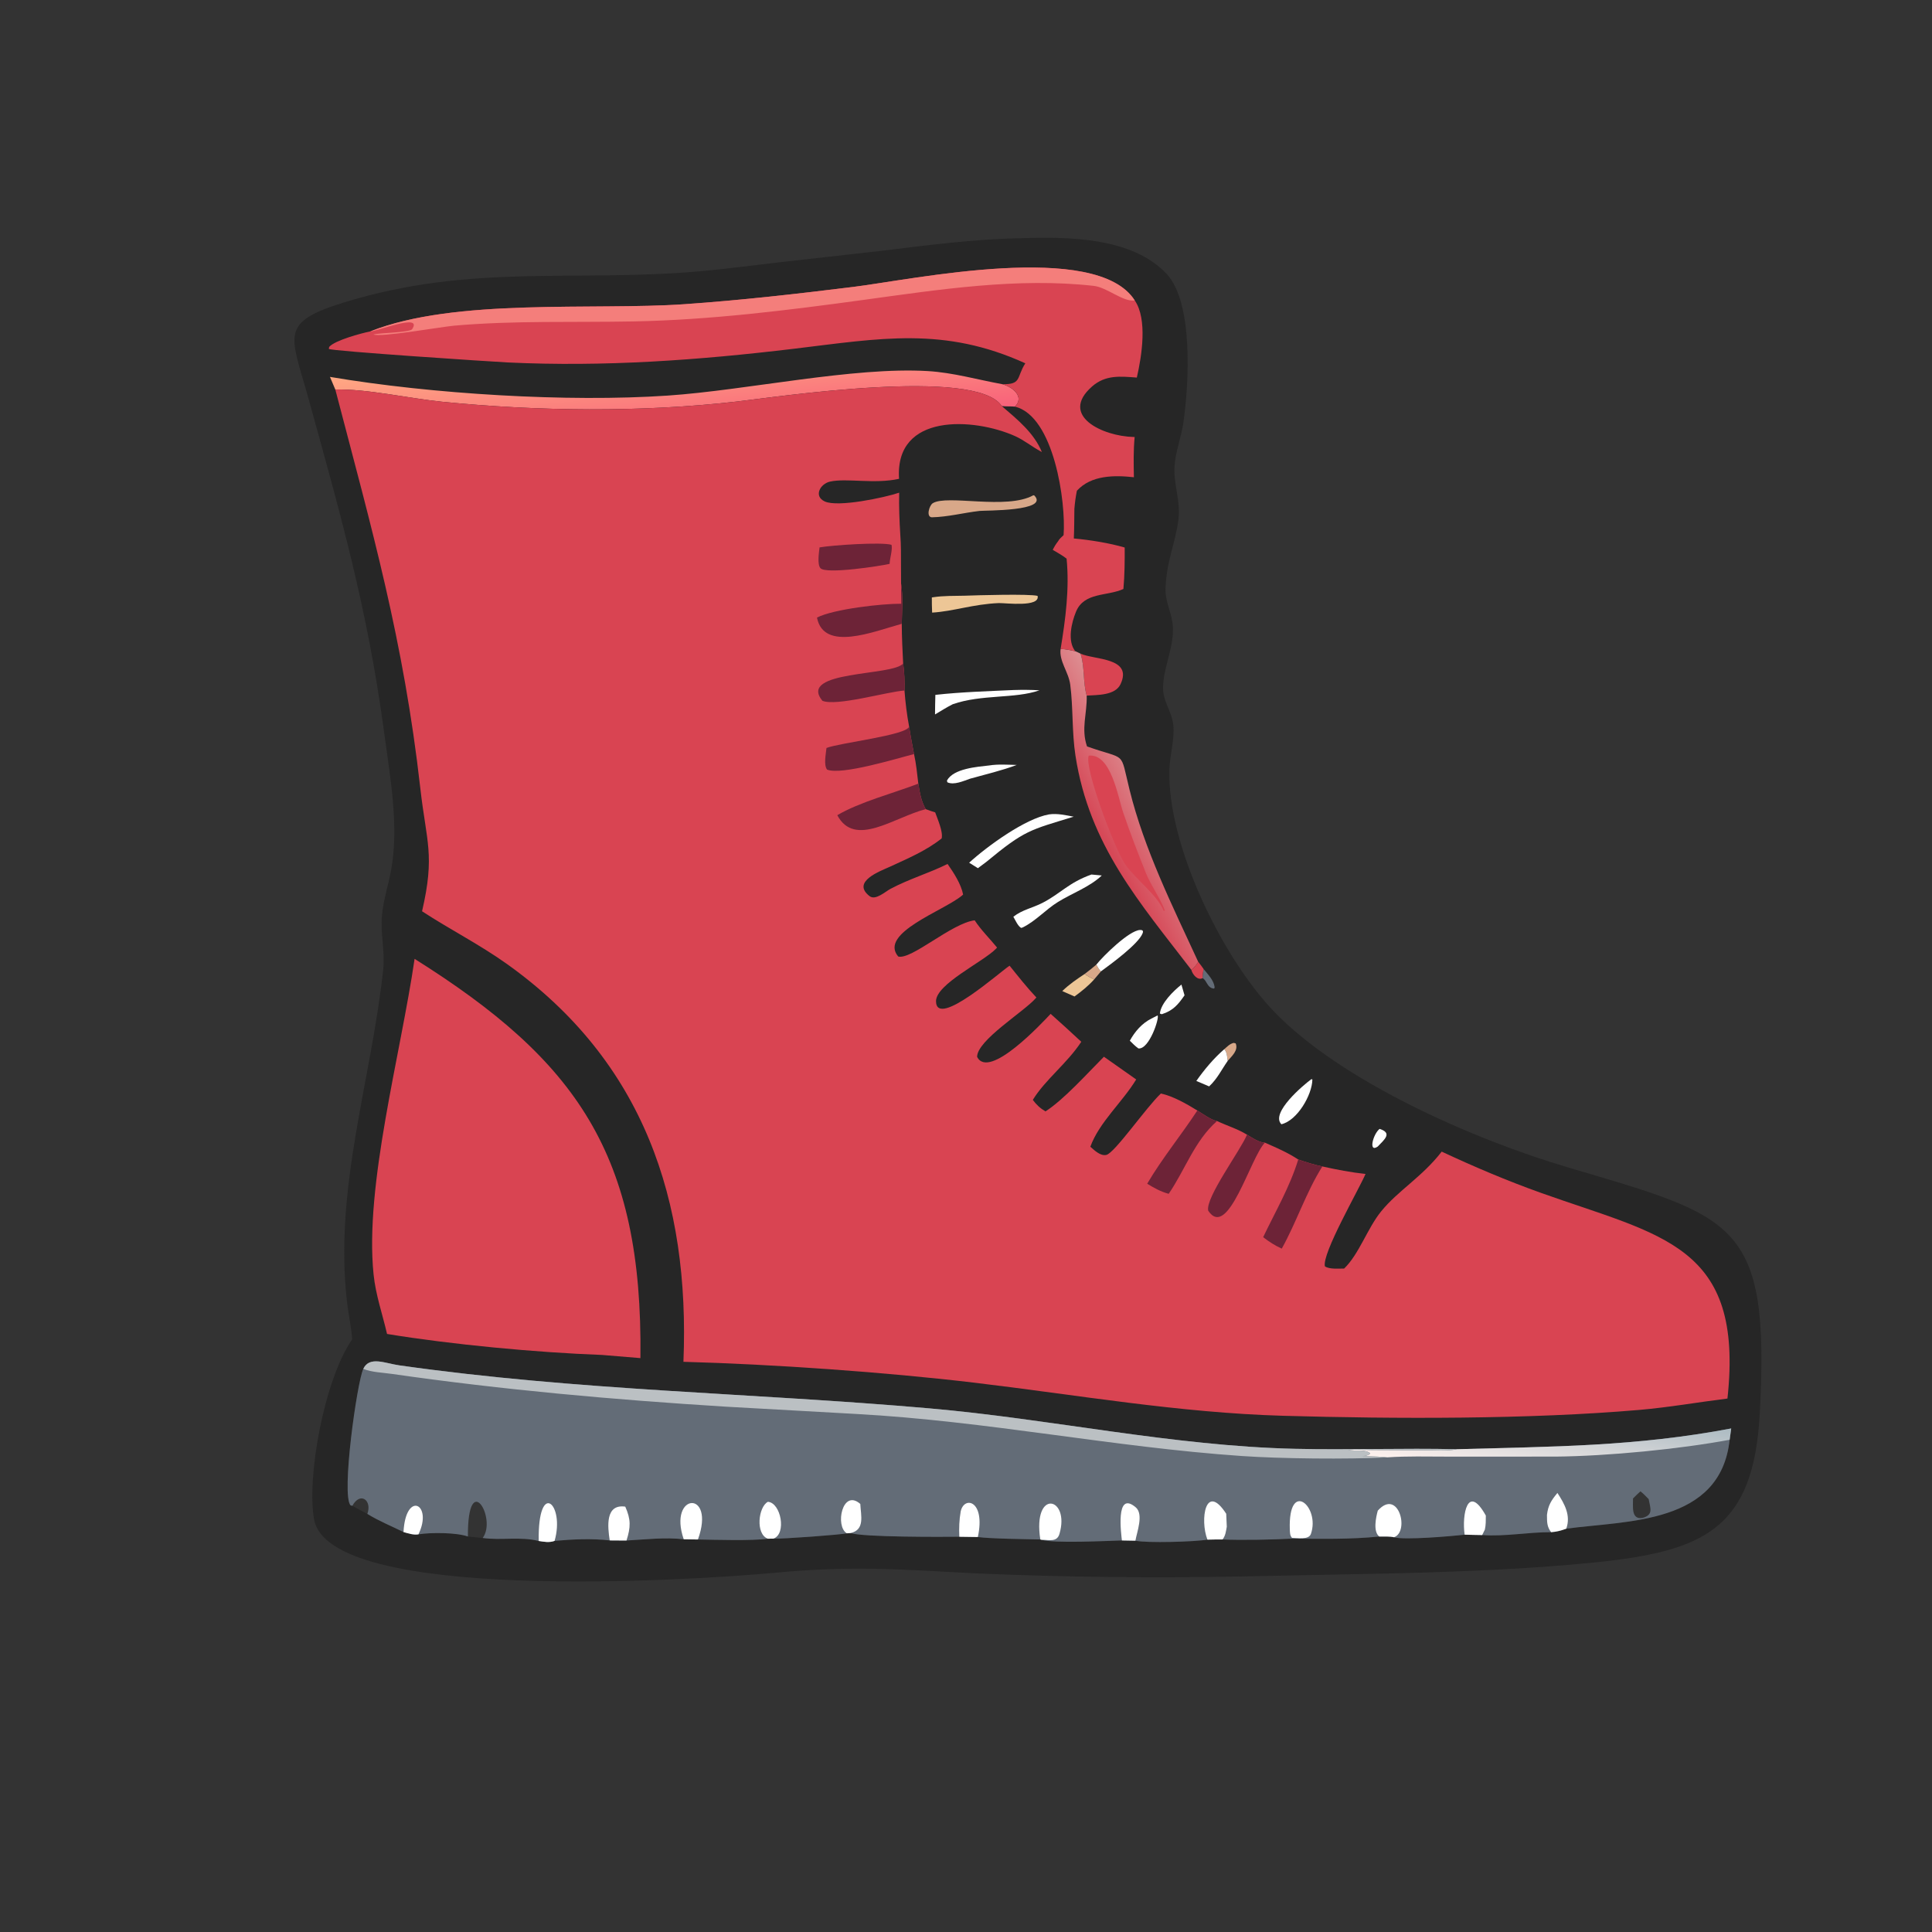 <svg version="1.1" xmlns="http://www.w3.org/2000/svg" style="display: block;" viewBox="0 0 2048 2048" width="640" height="640">
<rect x="0" y="0" width="2048" height="2048" fill="#333333" stroke="none"/>
<defs>
	<linearGradient id="Gradient1" gradientUnits="userSpaceOnUse" x1="720.702" y1="462.248" x2="711.921" y2="368.413">
		<stop class="stop0" offset="0" stop-opacity="1" stop-color="rgb(248,98,122)"/>
		<stop class="stop1" offset="1" stop-opacity="1" stop-color="rgb(255,167,131)"/>
	</linearGradient>
	<linearGradient id="Gradient2" gradientUnits="userSpaceOnUse" x1="1161.84" y1="874.501" x2="1223.91" y2="840.381">
		<stop class="stop0" offset="0" stop-opacity="1" stop-color="rgb(214,72,87)"/>
		<stop class="stop1" offset="1" stop-opacity="1" stop-color="rgb(221,140,144)"/>
	</linearGradient>
	<linearGradient id="Gradient3" gradientUnits="userSpaceOnUse" x1="1650.16" y1="1483.74" x2="1634.01" y2="1574.29">
		<stop class="stop0" offset="0" stop-opacity="1" stop-color="rgb(174,188,195)"/>
		<stop class="stop1" offset="1" stop-opacity="1" stop-color="rgb(253,241,238)"/>
	</linearGradient>
</defs>
<path transform="translate(0,0)" fill="rgb(38,38,38)" d="M 1081.43 252.534 C 1132.11 250.832 1200.37 251.306 1236.78 290.473 C 1264.94 320.772 1260.63 405.72 1254.35 448.448 C 1252.08 463.865 1246.01 478.856 1245.03 494.46 C 1243.85 513.321 1251.62 530.911 1249.24 550.242 C 1246.02 576.365 1236.71 593.284 1235.52 623.649 C 1234.94 638.524 1242.68 650.284 1243.32 664.793 C 1244.27 686.603 1233.57 706.594 1232.9 727.983 C 1232.41 743.559 1242.27 753.903 1243.74 768.502 C 1245.32 784.084 1240.11 799.877 1239.62 815.43 C 1237.08 894.941 1295.06 1014.34 1350.11 1071.85 C 1421.76 1146.69 1563.12 1208.23 1661.33 1237.27 C 1840.06 1290.13 1876.13 1294.82 1865.5 1497.58 C 1859.03 1620.94 1806.77 1644.24 1690.99 1656.2 C 1622.48 1663.27 1542.27 1666.3 1472.25 1667.97 L 1319.35 1671.04 C 1224.91 1672.92 1129.56 1671.92 1035.25 1667.88 C 953.519 1663.62 903.994 1659.49 822.538 1667.1 C 729.813 1675.77 349.141 1699.03 332.948 1610.68 C 324.886 1566.68 343.55 1462.68 373.302 1419.77 C 372.483 1406.69 369.392 1393.62 367.884 1380.57 C 353.887 1259.49 393.302 1146.8 406.198 1027.91 C 408.279 1008.73 403.205 990.267 404.825 971.055 C 406.19 954.877 411.439 939.052 414.444 923.117 C 423.403 875.611 413.215 821.47 406.872 774.212 C 389.62 645.673 360.621 543.988 326.785 421.698 C 308.326 354.985 295.153 341.876 365.416 320.366 C 501.59 278.678 611.777 299.748 745.971 287.181 C 773.067 284.644 800.076 281.017 827.115 277.939 L 932.436 266.11 C 982.03 260.111 1031.39 253.48 1081.43 252.534 z M 385.098 1451.07 C 378.547 1464.89 361.518 1584.75 371.618 1595.74 L 373.505 1596.22 C 378.772 1599.16 384.07 1602.02 389.414 1604.81 C 401.902 1612.49 414.686 1617.6 427.738 1624.04 C 432.896 1625.47 438.169 1627.32 443.568 1626.46 C 456.458 1624.38 483.66 1624.39 496 1628.75 C 501.222 1629.29 506.445 1629.9 511.679 1630.31 C 531.264 1633.1 551.625 1628.58 571.039 1633.5 C 576.883 1634.39 582.12 1635.46 587.872 1633.42 C 606.953 1631.66 627.245 1630.71 646.313 1632.9 L 664.111 1633.02 C 683.84 1631.92 705.138 1629.39 724.793 1631.7 L 739.843 1631.92 C 758.504 1632.24 797.617 1633.47 813.914 1631.08 L 819.852 1631.01 C 828.478 1631.54 892.899 1626.77 897.644 1625.36 L 901.747 1625.08 C 913.93 1629.55 998.74 1629.23 1016.91 1629.01 L 1036.56 1629.3 C 1048.84 1631.09 1087.95 1631.59 1102.77 1631.89 L 1104.1 1632.25 C 1116.64 1636.21 1173.51 1633.41 1189.27 1632.93 L 1203.59 1633.19 C 1215.61 1635.89 1267.13 1634.34 1279.92 1632.08 C 1285.26 1632 1290.64 1631.8 1295.98 1631.88 C 1315.82 1632.84 1350.18 1632.08 1369.82 1631 C 1400.58 1631.24 1431.45 1631.89 1462.12 1628.78 C 1467.08 1628.89 1472.94 1628.4 1477.73 1629.55 C 1488.13 1632.8 1539.06 1628.44 1552.58 1626.8 C 1558.78 1626.97 1564.98 1627.16 1571.18 1627.21 C 1595.11 1628.98 1620.05 1624.1 1644.26 1624.16 C 1650.05 1623.77 1654.89 1622.46 1660.28 1620.48 C 1724.35 1611.75 1823.8 1616.24 1833.49 1526.21 L 1835.14 1514.23 C 1733.1 1533.51 1645.76 1533.34 1544.56 1536.24 C 1487.31 1534.92 1429.97 1537.11 1372.74 1535.8 C 1242.5 1532.83 1114.88 1504.29 985.484 1492.96 C 796.452 1476.42 614.052 1474.42 423.228 1447.33 C 408.078 1445.18 391.641 1437.18 385.098 1451.07 z"/>
<path transform="translate(0,0)" fill="rgb(99,108,119)" d="M 1275.93 1027.28 C 1280.59 1033.14 1286.59 1038.87 1287.6 1046.54 L 1287.07 1047.97 C 1279.47 1047.41 1279.62 1039.48 1274.83 1036.86 C 1274.76 1033.43 1275.16 1030.62 1275.93 1027.28 z"/>
<path transform="translate(0,0)" fill="rgb(216,168,137)" d="M 1162.18 1022.53 C 1163.49 1024.7 1165.09 1028.23 1167.11 1029.65 L 1159.81 1038.27 C 1156.23 1036.54 1152.92 1034.81 1149.68 1032.51 C 1153.97 1029.29 1158.15 1026.06 1162.18 1022.53 z"/>
<path transform="translate(0,0)" fill="rgb(216,168,137)" d="M 1297.77 1112.2 C 1300.89 1109.45 1303.6 1106.51 1307.74 1105.5 L 1309.87 1106.02 C 1312.97 1113.42 1305.79 1119.5 1301.44 1124.55 C 1300.79 1120.32 1300.77 1115.31 1297.77 1112.2 z"/>
<path transform="translate(0,0)" fill="rgb(217,68,82)" d="M 1270.14 1019.55 C 1272.14 1022.08 1274.18 1024.57 1275.93 1027.28 C 1275.16 1030.62 1274.76 1033.43 1274.83 1036.86 C 1269.39 1039.69 1264.07 1032.88 1262.9 1028.1 C 1266.13 1025.5 1268.05 1023.13 1270.14 1019.55 z"/>
<path transform="translate(0,0)" fill="rgb(255,255,255)" d="M 1462.44 1196.66 C 1476.16 1201.07 1467.72 1207.81 1460.46 1215.39 C 1450.29 1222.4 1455.42 1202.19 1462.44 1196.66 z"/>
<path transform="translate(0,0)" fill="rgb(255,255,255)" d="M 1252.36 1043.71 L 1255.66 1055.07 C 1248.82 1064.98 1243.47 1071.33 1231.52 1075.12 L 1229.52 1074.41 C 1230.59 1063.35 1244.05 1050.28 1252.36 1043.71 z"/>
<path transform="translate(0,0)" fill="rgb(237,198,150)" d="M 1149.68 1032.51 C 1152.92 1034.81 1156.23 1036.54 1159.81 1038.27 C 1153.54 1045.22 1146.57 1050.81 1139.03 1056.31 L 1126.05 1050.6 C 1133.21 1043.57 1141.36 1038.04 1149.68 1032.51 z"/>
<path transform="translate(0,0)" fill="rgb(255,255,255)" d="M 1227.06 1076.43 C 1229.37 1078.58 1218.29 1112.74 1206.75 1111.38 C 1203.38 1108.96 1200.57 1106.13 1197.66 1103.21 C 1203.04 1093.42 1210.48 1084.8 1220.59 1079.7 L 1227.06 1076.43 z"/>
<path transform="translate(0,0)" fill="rgb(255,255,255)" d="M 1297.77 1112.2 C 1300.77 1115.31 1300.79 1120.32 1301.44 1124.55 C 1294.73 1134.16 1290.46 1143.48 1281.73 1151.62 C 1277.18 1149.76 1272.67 1147.78 1268.15 1145.85 C 1276.67 1133.79 1286.6 1121.85 1297.77 1112.2 z"/>
<path transform="translate(0,0)" fill="rgb(255,255,255)" d="M 1048.72 811.397 C 1057.94 809.895 1068.41 810.677 1077.78 810.87 C 1061.87 816.891 1044.81 820.82 1028.43 825.416 C 1021.46 827.787 1011.3 832.577 1004.26 829.271 L 1003.78 827.474 C 1010.63 814.628 1035.89 812.867 1048.72 811.397 z"/>
<path transform="translate(0,0)" fill="rgb(255,255,255)" d="M 1162.18 1022.53 C 1169.24 1013.58 1196.78 986.371 1208.46 985.815 C 1211.03 985.693 1212.23 986.58 1211.25 989.205 C 1207.01 1000.6 1177.36 1022.15 1167.11 1029.65 C 1165.09 1028.23 1163.49 1024.7 1162.18 1022.53 z"/>
<path transform="translate(0,0)" fill="rgb(255,255,255)" d="M 1390.2 1143.9 L 1391.17 1144.32 C 1390.94 1160.58 1375.19 1187.85 1358.32 1191.75 C 1346.42 1179.8 1381.71 1150.07 1390.2 1143.9 z"/>
<path transform="translate(0,0)" fill="rgb(255,255,255)" d="M 1074.71 731.447 C 1083.83 731.175 1092.78 731.214 1101.89 731.743 C 1075.9 740.93 1040.68 735.778 1009.93 746.514 C 1003.52 749.755 997.339 753.682 991.169 757.355 C 991.136 750.44 991.389 743.505 991.529 736.591 C 1019.02 733.518 1047.08 732.738 1074.71 731.447 z"/>
<path transform="translate(0,0)" fill="rgb(255,255,255)" d="M 1156.98 927.026 L 1167.95 928.032 C 1155.34 940.119 1136.41 946.869 1121.55 956.09 C 1108.24 964.344 1098.49 975.907 1084.22 983.095 L 1082.45 983.633 C 1078.97 981.695 1076.23 975.243 1074.19 971.793 C 1083.8 964.27 1094.54 962.514 1105.06 957.087 C 1124.52 947.038 1132.79 935.615 1156.98 927.026 z"/>
<path transform="translate(0,0)" fill="rgb(255,255,255)" d="M 1112 863.3 C 1120.83 862.042 1129.5 864.091 1138.15 865.728 C 1091.56 880.011 1086.6 879.688 1045.35 913.803 L 1036.6 920.313 L 1027.35 914.502 C 1046.51 897.035 1086.79 867.699 1112 863.3 z"/>
<path transform="translate(0,0)" fill="rgb(237,198,150)" d="M 1022.74 631.469 C 1035.22 630.988 1091.47 629.359 1099.9 631.67 C 1102.72 643.964 1066.07 639.133 1058.75 639.289 C 1031.44 640.432 1010.8 648.043 988.094 649.39 C 987.784 644.03 987.813 638.666 987.789 633.299 L 989.165 633.1 C 1000.2 631.431 1011.59 631.699 1022.74 631.469 z"/>
<path transform="translate(0,0)" fill="rgb(216,168,137)" d="M 1095.38 524.991 L 1096.36 525.175 C 1113.04 542.094 1043.85 540.968 1038.4 541.599 C 1021.32 543.575 1005.1 547.96 987.751 548.367 C 981.44 547.95 985.067 535.768 988.729 533.452 C 1003.77 523.939 1067.2 540.768 1095.38 524.991 z"/>
<path transform="translate(0,0)" fill="rgb(217,68,82)" d="M 1145.4 692.902 C 1159.78 699.566 1201.17 696.759 1187.8 725.271 C 1182.14 737.328 1163.02 736.642 1151.94 737.369 C 1147.82 723.227 1150.07 707.181 1145.4 692.902 z"/>
<path transform="translate(0,0)" fill="url(#Gradient1)" d="M 349.771 399.519 C 457.374 417.758 601.833 426.53 707.917 419.331 C 791.392 413.667 904.619 388.633 983.646 393.368 C 1010.38 394.969 1036.11 402.467 1062.36 407.227 C 1073.33 410.205 1086.36 420.386 1075.9 431.032 C 1071.22 430.594 1066.59 431.008 1061.9 430.426 C 1034.77 388.808 822.495 420.923 781.225 425.645 C 679.287 437.308 570.108 436.025 468.286 425.842 C 434.87 422.5 387.73 411.885 355.46 412.966 L 349.771 399.519 z"/>
<path transform="translate(0,0)" fill="url(#Gradient2)" d="M 1124.3 687.888 C 1129.73 688.14 1134.6 689.124 1139.87 690.353 C 1141.71 691.172 1143.63 691.919 1145.4 692.902 C 1150.07 707.181 1147.82 723.227 1151.94 737.369 C 1152.51 756.409 1145.76 772.256 1152.28 791.243 C 1194.96 806.437 1186.83 794.545 1197.37 837.177 C 1213.11 900.839 1242.85 960.271 1270.14 1019.55 C 1268.05 1023.13 1266.13 1025.5 1262.9 1028.1 C 1208.51 957.107 1154.71 896.384 1140.02 800.966 C 1136.18 776.052 1137.7 750.688 1134.51 725.847 C 1132.75 712.214 1122.46 700.892 1124.3 687.888 z"/>
<path transform="translate(0,0)" fill="rgb(217,68,82)" d="M 1154.09 801.036 C 1177.83 798.422 1185.14 845.228 1190.57 861.182 C 1197.97 882.959 1206.27 904.418 1214.81 925.769 C 1219.61 937.783 1231.29 954.716 1234.84 965.389 L 1233.54 965.509 C 1226.6 948.463 1204.34 932.705 1192.91 916.378 C 1181.71 900.391 1148.92 813.364 1154.09 801.036 z"/>
<path transform="translate(0,0)" fill="rgb(217,68,82)" d="M 392.513 351.294 C 482.665 315.565 629.1 329.167 725.586 322.458 C 785.476 318.293 845.279 311.486 904.852 304.099 C 967.743 296.301 1162.28 254.748 1202.87 318.443 C 1216.6 338.37 1210.29 377.557 1205.09 400.242 C 1187.68 398.944 1171.89 397.153 1157.6 409.719 C 1122.32 440.768 1169.24 462.511 1201.64 463.209 L 1202.78 463.226 C 1201.41 477.419 1201.71 491.662 1201.98 505.899 C 1181.3 503.598 1156.61 503.618 1141.55 520.217 C 1140.25 526.642 1139.42 532.889 1138.89 539.421 C 1138.72 549.858 1138.79 560.378 1138.3 570.801 C 1155.62 572.381 1175.56 575.549 1192.23 580.393 C 1192.28 595.085 1192.19 609.696 1190.86 624.344 C 1173.71 632.21 1149.33 627.493 1140.66 648.328 C 1135.85 659.891 1131.15 679.667 1139.87 690.353 C 1134.6 689.124 1129.73 688.14 1124.3 687.888 C 1129.5 656.278 1133.76 624.192 1130.63 592.161 C 1126.09 588.626 1120.87 585.833 1115.95 582.862 C 1117.56 579.578 1119.24 576.785 1121.5 573.911 C 1122.91 571.219 1125.28 569.374 1127.45 567.286 C 1130.11 532.568 1117.35 441.201 1075.9 431.032 C 1086.36 420.386 1073.33 410.205 1062.36 407.227 C 1083.28 407.772 1077.26 400.005 1086.89 385.118 C 1000.53 345.883 933.308 358.677 841.747 369.672 C 740.328 381.85 640.706 389.047 538.563 384.227 C 522.321 383.461 350.407 372.14 348.574 369.855 L 348.955 367.737 C 355.023 360.717 382.783 353.286 392.513 351.294 z"/>
<path transform="translate(0,0)" fill="rgb(244,126,123)" d="M 392.513 351.294 C 482.665 315.565 629.1 329.167 725.586 322.458 C 785.476 318.293 845.279 311.486 904.852 304.099 C 967.743 296.301 1162.28 254.748 1202.87 318.443 C 1190.52 320.39 1173.76 304.649 1159.37 303.034 C 1078.8 293.993 995.678 306.898 915.911 317.832 C 835.451 328.862 753.631 339.105 672.33 340.704 C 608.539 341.958 545.184 339.62 481.464 345.208 C 468.151 346.376 402.881 357.916 395.861 354.516 C 402.053 352.909 434.525 352.479 436.9 348.91 C 448.632 331.284 398.561 351.661 392.513 351.294 z"/>
<path transform="translate(0,0)" fill="rgb(217,68,82)" d="M 439.482 1016.43 C 611.145 1124.28 681.503 1223.53 678.871 1439.66 L 638.246 1436.3 C 568.594 1433.73 478.809 1425.31 410.281 1414.04 C 405.404 1392.9 398.27 1372.81 396.02 1351.05 C 386.286 1256.9 424.768 1117.63 439.482 1016.43 z"/>
<path transform="translate(0,0)" fill="rgb(99,108,119)" d="M 385.098 1451.07 C 391.641 1437.18 408.078 1445.18 423.228 1447.33 C 614.052 1474.42 796.452 1476.42 985.484 1492.96 C 1114.88 1504.29 1242.5 1532.83 1372.74 1535.8 C 1429.97 1537.11 1487.31 1534.92 1544.56 1536.24 C 1645.76 1533.34 1733.1 1533.51 1835.14 1514.23 L 1833.49 1526.21 C 1823.8 1616.24 1724.35 1611.75 1660.28 1620.48 C 1654.89 1622.46 1650.05 1623.77 1644.26 1624.16 C 1620.05 1624.1 1595.11 1628.98 1571.18 1627.21 C 1564.98 1627.16 1558.78 1626.97 1552.58 1626.8 C 1539.06 1628.44 1488.13 1632.8 1477.73 1629.55 C 1472.94 1628.4 1467.08 1628.89 1462.12 1628.78 C 1431.45 1631.89 1400.58 1631.24 1369.82 1631 C 1350.18 1632.08 1315.82 1632.84 1295.98 1631.88 C 1290.64 1631.8 1285.26 1632 1279.92 1632.08 C 1267.13 1634.34 1215.61 1635.89 1203.59 1633.19 L 1189.27 1632.93 C 1173.51 1633.41 1116.64 1636.21 1104.1 1632.25 L 1102.77 1631.89 C 1087.95 1631.59 1048.84 1631.09 1036.56 1629.3 L 1016.91 1629.01 C 998.74 1629.23 913.93 1629.55 901.747 1625.08 L 897.644 1625.36 C 892.899 1626.77 828.478 1631.54 819.852 1631.01 L 813.914 1631.08 C 797.617 1633.47 758.504 1632.24 739.843 1631.92 L 724.793 1631.7 C 705.138 1629.39 683.84 1631.92 664.111 1633.02 L 646.313 1632.9 C 627.245 1630.71 606.953 1631.66 587.872 1633.42 C 582.12 1635.46 576.883 1634.39 571.039 1633.5 C 551.625 1628.58 531.264 1633.1 511.679 1630.31 C 506.445 1629.9 501.222 1629.29 496 1628.75 C 483.66 1624.39 456.458 1624.38 443.568 1626.46 C 438.169 1627.32 432.896 1625.47 427.738 1624.04 C 414.686 1617.6 401.902 1612.49 389.414 1604.81 C 384.07 1602.02 378.772 1599.16 373.505 1596.22 L 371.618 1595.74 C 361.518 1584.75 378.547 1464.89 385.098 1451.07 z M 496 1628.75 C 501.222 1629.29 506.445 1629.9 511.679 1630.31 C 527.102 1609.58 495.597 1556.28 496 1628.75 z M 1738.96 1580.87 C 1736.3 1583.35 1733.57 1585.77 1731.07 1588.42 C 1731.19 1597.02 1728.85 1611.17 1741.22 1609.05 C 1752.83 1605.76 1749.54 1599.15 1747.65 1589.12 C 1744.84 1586.28 1742.12 1583.33 1738.96 1580.87 z M 373.505 1596.22 C 378.772 1599.16 384.07 1602.02 389.414 1604.81 C 394.627 1590.28 381.894 1580.91 373.505 1596.22 z"/>
<path transform="translate(0,0)" fill="rgb(255,255,255)" d="M 427.738 1624.04 C 430.025 1579.64 459.304 1594.15 443.568 1626.46 C 438.169 1627.32 432.896 1625.47 427.738 1624.04 z"/>
<path transform="translate(0,0)" fill="rgb(255,255,255)" d="M 897.644 1625.36 C 884.978 1617.92 892.918 1577.55 911.951 1594.24 C 912.608 1606.81 916.989 1621.52 901.747 1625.08 L 897.644 1625.36 z"/>
<path transform="translate(0,0)" fill="rgb(255,255,255)" d="M 1189.27 1632.93 C 1188.74 1627.63 1181.81 1579.02 1203.93 1597.85 C 1212.58 1605.22 1205.08 1624.19 1203.59 1633.19 L 1189.27 1632.93 z"/>
<path transform="translate(0,0)" fill="rgb(255,255,255)" d="M 1639.85 1605.91 C 1641.04 1595.62 1644.45 1590.42 1650.93 1582.59 C 1658.47 1594.12 1665.39 1606.52 1660.28 1620.48 C 1654.89 1622.46 1650.05 1623.77 1644.26 1624.16 C 1639.6 1618.15 1639.96 1613.19 1639.85 1605.91 z"/>
<path transform="translate(0,0)" fill="rgb(255,255,255)" d="M 813.914 1631.08 C 800.704 1626.19 803.764 1597.49 813.963 1591.98 C 827.765 1592.84 834.124 1626.02 819.852 1631.01 L 813.914 1631.08 z"/>
<path transform="translate(0,0)" fill="rgb(255,255,255)" d="M 1018.39 1602.14 C 1022.07 1585.32 1044.89 1590.52 1036.56 1629.3 L 1016.91 1629.01 C 1016.5 1619.95 1016.82 1611.08 1018.39 1602.14 z"/>
<path transform="translate(0,0)" fill="rgb(255,255,255)" d="M 571.039 1633.5 C 570.068 1567.49 599.118 1594.43 587.872 1633.42 C 582.12 1635.46 576.883 1634.39 571.039 1633.5 z"/>
<path transform="translate(0,0)" fill="rgb(255,255,255)" d="M 1552.58 1626.8 C 1549.54 1605.9 1555.65 1571.81 1575.04 1606.57 C 1575.02 1611.63 1575.14 1616.48 1574.01 1621.45 L 1571.18 1627.21 C 1564.98 1627.16 1558.78 1626.97 1552.58 1626.8 z"/>
<path transform="translate(0,0)" fill="rgb(255,255,255)" d="M 724.793 1631.7 C 707.667 1582.3 759.089 1578.64 739.843 1631.92 L 724.793 1631.7 z"/>
<path transform="translate(0,0)" fill="rgb(255,255,255)" d="M 646.313 1632.9 C 644.119 1618.34 641.417 1594.13 662.799 1597.09 C 668.873 1610.71 668.609 1618.92 664.111 1633.02 L 646.313 1632.9 z"/>
<path transform="translate(0,0)" fill="rgb(255,255,255)" d="M 1102.77 1631.89 C 1094.4 1577.52 1134.56 1586.84 1123.08 1625.98 C 1120.4 1635.1 1111.93 1632.22 1104.1 1632.25 L 1102.77 1631.89 z"/>
<path transform="translate(0,0)" fill="rgb(255,255,255)" d="M 1367.25 1621.41 C 1365.4 1567.46 1399.73 1596.83 1389.62 1626.01 C 1387.32 1632.66 1375.04 1630.21 1369.63 1630.21 C 1367.24 1627.75 1367.48 1624.64 1367.25 1621.41 z"/>
<path transform="translate(0,0)" fill="rgb(255,255,255)" d="M 1460.51 1601.33 C 1482.34 1577.03 1494.54 1623.63 1477.73 1629.55 C 1472.94 1628.4 1467.08 1628.89 1462.12 1628.78 C 1455.23 1623.57 1458.66 1608.05 1460.51 1601.33 z"/>
<path transform="translate(0,0)" fill="rgb(255,255,255)" d="M 1279.92 1632.08 C 1271.76 1611.05 1277.88 1570.73 1299.84 1604.66 L 1300.44 1618.37 C 1299.56 1623.22 1299.11 1627.87 1295.98 1631.88 C 1290.64 1631.8 1285.26 1632 1279.92 1632.08 z"/>
<path transform="translate(0,0)" fill="url(#Gradient3)" d="M 1544.56 1536.24 C 1645.76 1533.34 1733.1 1533.51 1835.14 1514.23 L 1833.49 1526.21 C 1780.9 1536.06 1704.12 1543.57 1649 1544.05 L 1533.9 1544.07 C 1512.82 1544.07 1491.54 1543.43 1470.51 1544.86 C 1457.13 1543.43 1443.41 1543.73 1429.95 1543.27 C 1434.99 1543.22 1449.55 1545.27 1452.48 1540.64 C 1447.66 1536.1 1435.43 1538.18 1428.98 1537.48 C 1437.02 1536.16 1445.81 1537.02 1453.96 1537.09 L 1509.31 1537.34 C 1520.56 1537.37 1533.53 1538.46 1544.56 1536.24 z"/>
<path transform="translate(0,0)" fill="rgb(187,192,195)" d="M 385.098 1451.07 C 391.641 1437.18 408.078 1445.18 423.228 1447.33 C 614.052 1474.42 796.452 1476.42 985.484 1492.96 C 1114.88 1504.29 1242.5 1532.83 1372.74 1535.8 C 1429.97 1537.11 1487.31 1534.92 1544.56 1536.24 C 1533.53 1538.46 1520.56 1537.37 1509.31 1537.34 L 1453.96 1537.09 C 1445.81 1537.02 1437.02 1536.16 1428.98 1537.48 C 1435.43 1538.18 1447.66 1536.1 1452.48 1540.64 C 1449.55 1545.27 1434.99 1543.22 1429.95 1543.27 C 1443.41 1543.73 1457.13 1543.43 1470.51 1544.86 C 1427.94 1547.1 1357.68 1546.28 1316.5 1543.45 C 1179.07 1534.01 1046.35 1506.35 906.864 1498.82 L 769.24 1491.12 C 650.783 1483.79 532.991 1473.29 415.481 1456.41 C 405.89 1455.03 394.054 1454.71 385.098 1451.07 z"/>
<path transform="translate(0,0)" fill="rgb(217,68,82)" d="M 355.46 412.966 C 387.73 411.885 434.87 422.5 468.286 425.842 C 570.108 436.025 679.287 437.308 781.225 425.645 C 822.495 420.923 1034.77 388.808 1061.9 430.426 C 1078.33 444.619 1095.89 458.57 1104.43 479.168 L 1103.37 478.607 C 1093.87 473.484 1085.63 466.564 1075.71 462.151 C 1032.63 442.988 948.323 437.278 953.045 507.572 C 926.739 513.377 897.708 506.581 879.905 510.508 C 869.334 512.839 862.263 526.058 874.274 531.559 C 888.345 538.002 937.663 527.495 953.173 522.261 C 952.839 536.934 953.418 552.015 954.347 566.673 C 955.182 577.418 955.063 588.188 955.085 598.958 L 955.18 618.469 C 957.371 632.152 956.157 647.389 955.911 661.25 C 955.961 675.286 956.674 689.274 957.368 703.289 C 958.764 712.738 959.043 722.437 958.79 731.975 C 959.773 744.67 961.324 757.664 963.704 770.174 C 965.117 779.926 967.082 789.669 968.916 799.353 C 971.25 809.719 972.173 820.176 973.458 830.698 C 975.075 840.422 976.309 849.053 981.317 857.742 C 984.638 858.904 987.966 860.207 991.351 861.163 C 993.8 868.239 999.823 881.397 998.215 888.73 C 981.905 901.791 961.921 910.2 943.048 918.903 C 933.719 923.205 901.833 934.563 921.88 950.005 C 928.044 954.752 938.555 945.099 943.744 942.334 C 964.288 931.386 985.412 925.394 1004.45 915.81 C 1010.95 925.125 1018.73 936.975 1020.95 948.267 L 1019.89 949.197 C 1001.22 965.175 931.161 989.017 952.133 1013.93 C 965.954 1017.84 1008.91 978.509 1033.2 975.577 C 1039.83 985.806 1049.2 994.937 1056.94 1004.47 L 1055.84 1005.64 C 1042.73 1019.37 992.033 1043.15 992.219 1061.41 C 992.519 1090.87 1061.29 1029.11 1070.22 1023.69 C 1079.47 1035.18 1088.46 1046.63 1098.61 1057.37 L 1097.63 1058.48 C 1084.98 1072.76 1035.76 1102.76 1035.77 1120.34 C 1048.4 1145.18 1105.07 1083.88 1113.72 1074.73 C 1124.7 1084.44 1135.49 1094.34 1146.21 1104.34 C 1131.08 1127.36 1107.89 1144.56 1094.83 1165.93 C 1098.72 1171.13 1102.65 1174.85 1108.26 1178.12 C 1127.79 1165.61 1153.15 1137.29 1170.2 1120.18 L 1204.42 1144.26 C 1189.81 1168.34 1165.31 1189.5 1155.8 1215.57 C 1160.07 1219.32 1166.38 1225.6 1172.66 1224.29 C 1181.51 1222.45 1214.86 1173.94 1230.58 1159.18 C 1243.29 1161.81 1258.28 1170.4 1269.23 1177.18 C 1274.89 1180.63 1283.68 1187.22 1290.11 1188.35 C 1300.39 1193.23 1312.27 1196.77 1321.85 1202.81 C 1327.28 1205.98 1334.41 1211.14 1340.85 1211.27 C 1353.04 1216.6 1365.05 1221.74 1376.2 1229.12 C 1384.37 1231.94 1393.29 1234.76 1401.77 1236.49 C 1416.72 1239.81 1432.28 1242.83 1447.52 1244.44 C 1440.18 1261.54 1401.04 1329.04 1404.47 1342.4 C 1409.28 1345.68 1419.19 1344.68 1424.86 1344.71 C 1440.65 1329.45 1449.5 1302.11 1463.97 1284.23 C 1481.84 1262.13 1507.63 1247.51 1528.26 1220.76 C 1562.66 1236.83 1597.58 1251.68 1633.35 1264.44 C 1761.85 1310.27 1848.84 1319.53 1831.17 1482.51 C 1800.05 1486.39 1769.32 1491.83 1738.01 1494.54 C 1621.7 1504.61 1478.53 1504.18 1359.9 1500.78 C 1249.6 1497.61 1141.86 1478.67 1032.55 1465.67 C 939.465 1454.6 819.606 1446.15 724.468 1443.57 C 731.38 1273.11 682.662 1125.2 536.863 1021.5 C 508.149 1001.08 476.828 985.218 447.407 965.99 C 461.298 905.967 452.009 892.847 445.535 835.47 C 427.844 678.7 394.517 562.3 355.46 412.966 z"/>
<path transform="translate(0,0)" fill="rgb(109,35,55)" d="M 868.751 580.271 C 881.417 577.975 934.146 574.326 945.065 577.534 C 946.298 583.075 943.211 591.631 943.03 597.717 C 933.781 599.895 875.275 609.028 869.661 602.25 C 866.108 597.959 868.179 585.7 868.751 580.271 z"/>
<path transform="translate(0,0)" fill="rgb(109,35,55)" d="M 1321.85 1202.81 C 1327.28 1205.98 1334.41 1211.14 1340.85 1211.27 C 1325.36 1227.16 1301.77 1314.75 1280.78 1283.45 C 1277.35 1269.98 1315.17 1219.25 1321.85 1202.81 z"/>
<path transform="translate(0,0)" fill="rgb(109,35,55)" d="M 1269.23 1177.18 C 1274.89 1180.63 1283.68 1187.22 1290.11 1188.35 C 1266.27 1209.26 1256.17 1240.3 1238.86 1265.5 C 1230.41 1263.21 1223.46 1259.34 1216.07 1254.78 C 1232.05 1227.67 1252 1203.45 1269.23 1177.18 z"/>
<path transform="translate(0,0)" fill="rgb(109,35,55)" d="M 1376.2 1229.12 C 1384.37 1231.94 1393.29 1234.76 1401.77 1236.49 C 1384.59 1263.63 1374.4 1295.5 1358.71 1323.6 C 1351.45 1320.32 1345.29 1316.3 1339 1311.45 C 1352.07 1284.09 1367.23 1258.3 1376.2 1229.12 z"/>
<path transform="translate(0,0)" fill="rgb(109,35,55)" d="M 955.18 618.469 C 957.371 632.152 956.157 647.389 955.911 661.25 C 925.936 669.5 873.176 691.246 866.032 654.657 C 883.812 645.537 935.334 639.827 955.343 639.987 C 955.2 632.812 955.169 625.644 955.18 618.469 z"/>
<path transform="translate(0,0)" fill="rgb(109,35,55)" d="M 957.368 703.289 C 958.764 712.738 959.043 722.437 958.79 731.975 C 939.685 733.37 886.81 749.006 871.758 742.86 C 845.177 710.349 946.893 716.883 957.368 703.289 z"/>
<path transform="translate(0,0)" fill="rgb(109,35,55)" d="M 973.458 830.698 C 975.075 840.422 976.309 849.053 981.317 857.742 C 947.808 866.274 906.05 899.095 887.573 864.138 C 911.31 850.126 946.865 840.922 973.458 830.698 z"/>
<path transform="translate(0,0)" fill="rgb(109,35,55)" d="M 963.704 770.174 C 965.117 779.926 967.082 789.669 968.916 799.353 C 951.153 803.811 891.963 822.111 876.7 815.801 C 872.943 810.726 875.522 799.139 876.096 792.87 C 890.3 787.34 961.57 779.355 963.704 770.174 z"/>
</svg>